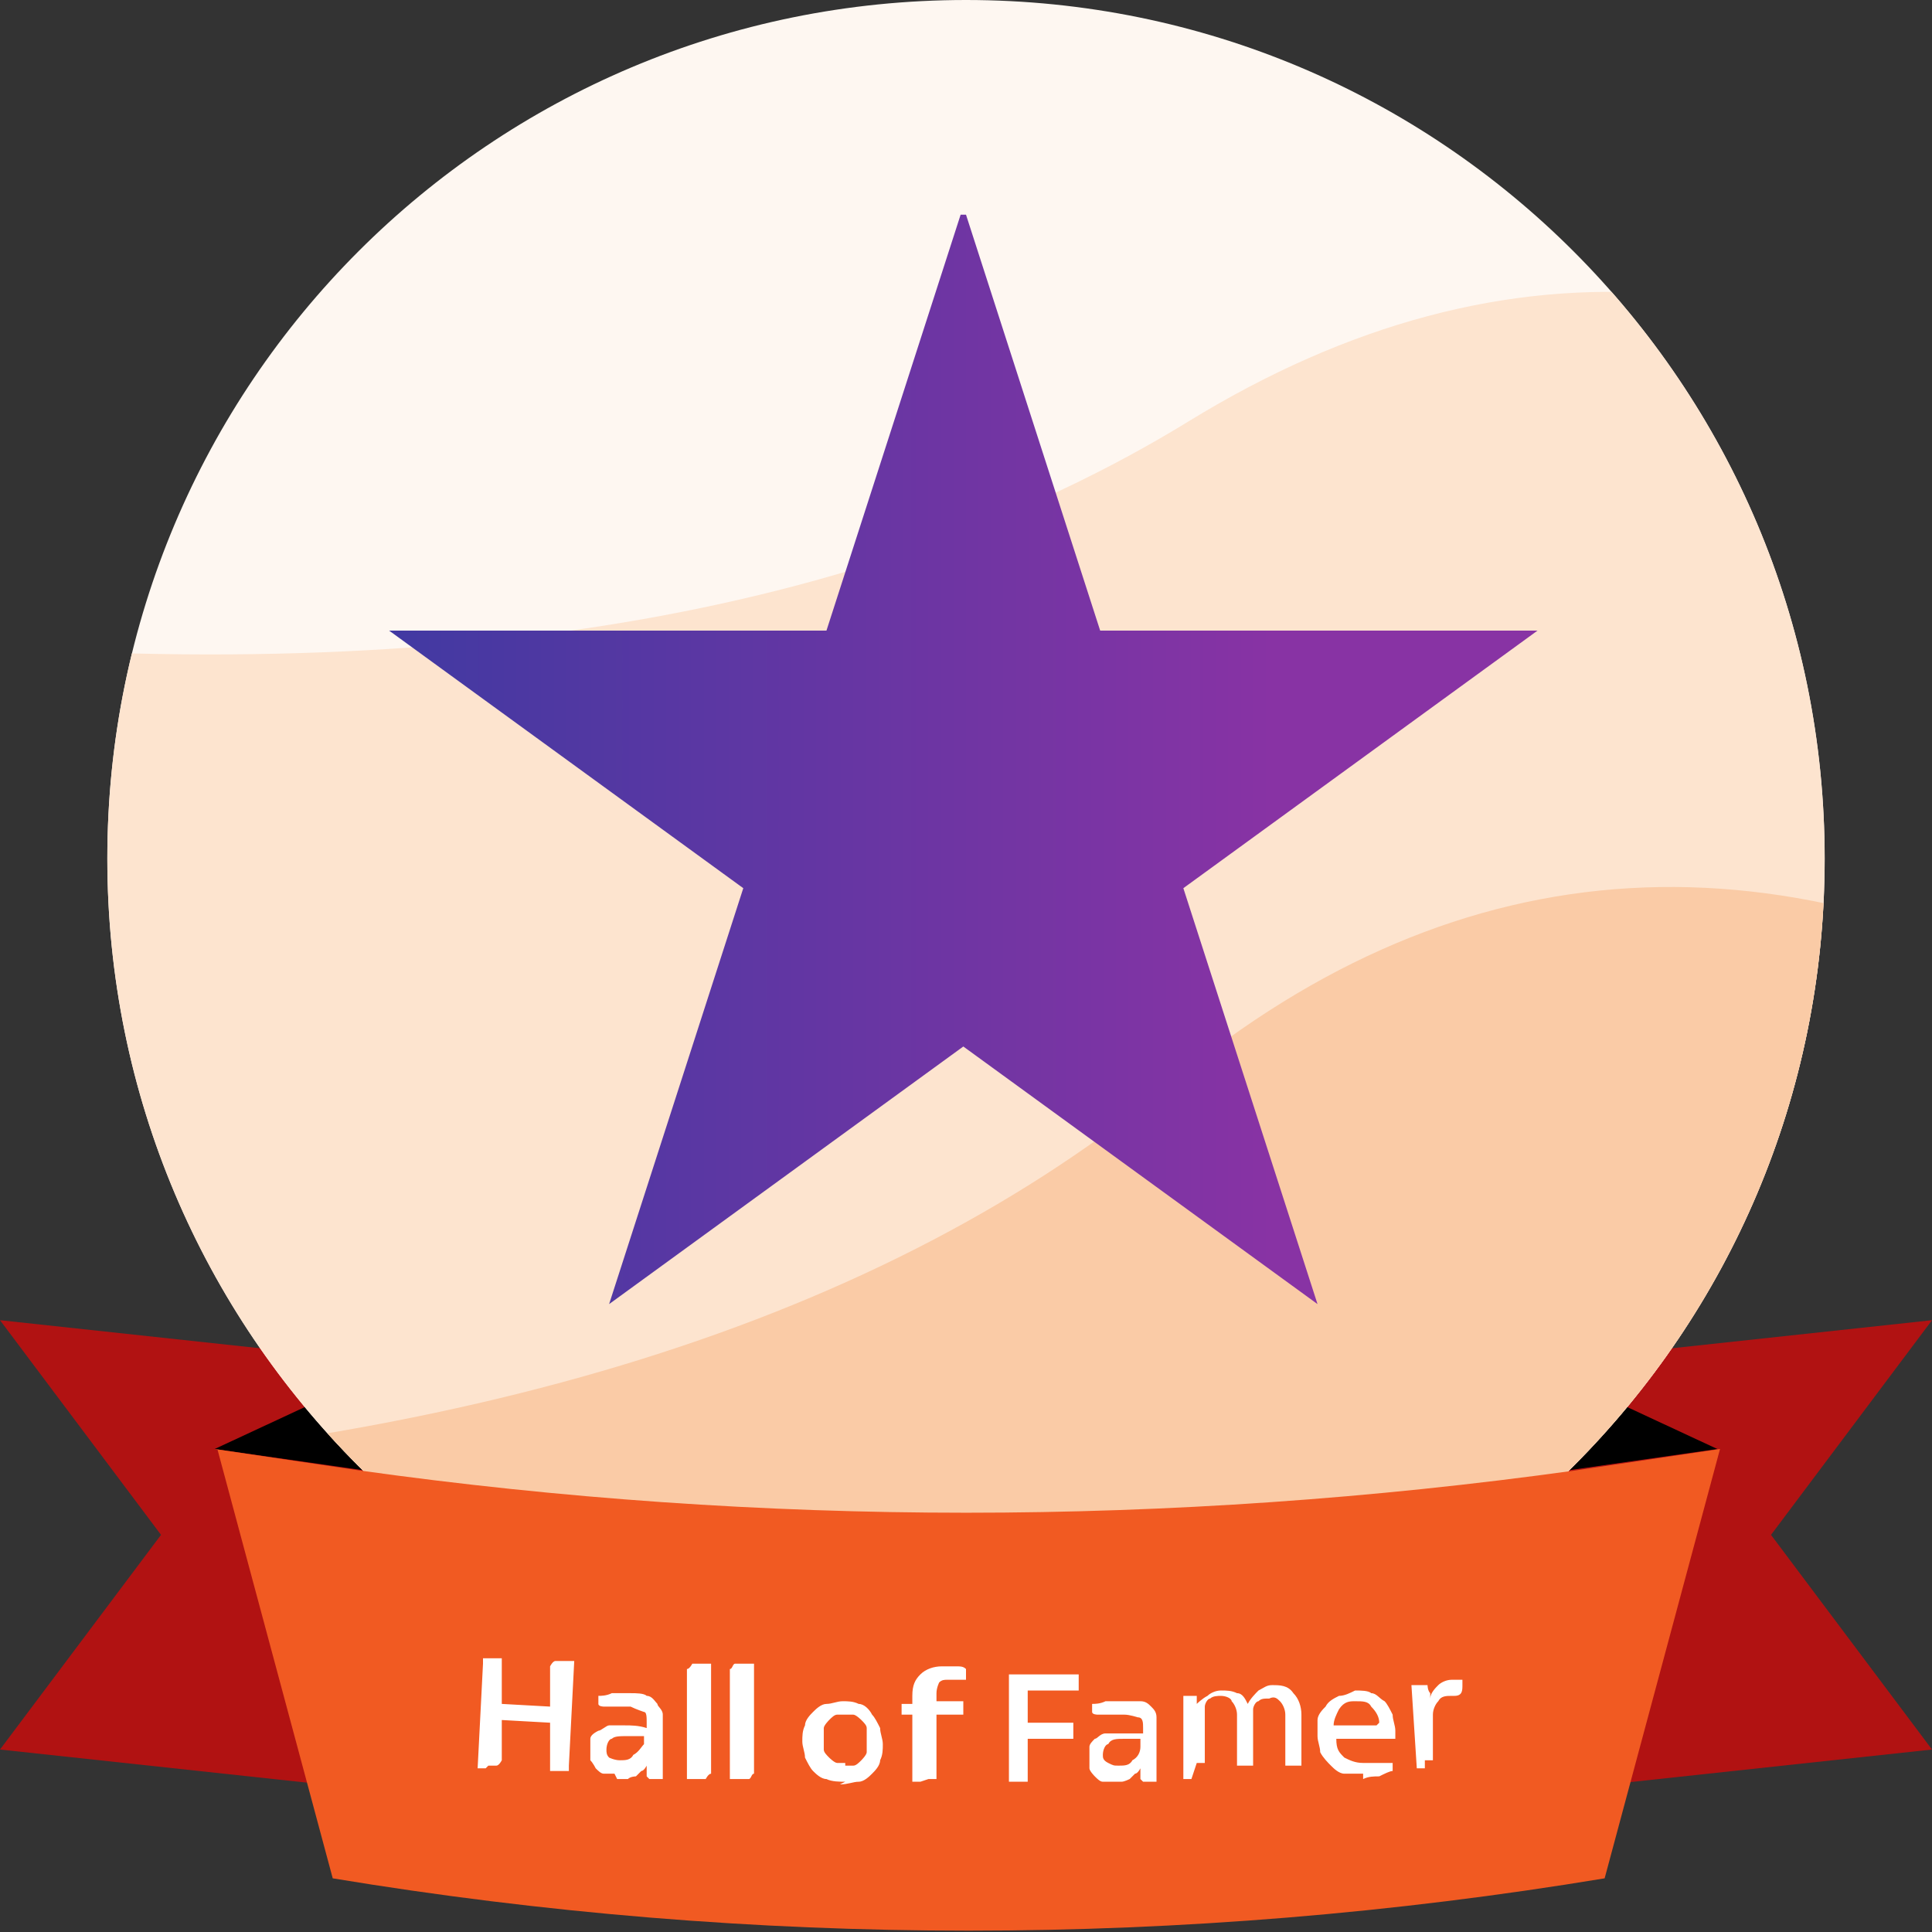 <?xml version="1.0" encoding="UTF-8"?>
<svg id="Layer_1" xmlns="http://www.w3.org/2000/svg" xmlns:xlink="http://www.w3.org/1999/xlink" version="1.1" viewBox="0 0 72 72">
  <rect x="0" y="0" width="72" height="72" fill="#333333" stroke="none"/>
  <!-- Generator: Adobe Illustrator 29.7.1, SVG Export Plug-In . SVG Version: 2.1.1 Build 8)  -->
  <defs>
    <style>
      .st0 {
        fill: none;
      }

      .st1 {
        fill: url(#linear-gradient);
      }

      .st2 {
        fill: #f15a22;
      }

      .st3 {
        clip-path: url(#clippath-1);
      }

      .st4 {
        fill: #fff;
      }

      .st5 {
        fill: #fef7f1;
      }

      .st6 {
        fill: #fde4cf;
      }

      .st6, .st7 {
        fill-rule: evenodd;
      }

      .st8 {
        fill: #b11212;
      }

      .st7 {
        fill: #facba6;
      }

      .st9 {
        clip-path: url(#clippath);
      }
    </style>
    <clipPath id="clippath">
      <path class="st0" d="M4,0h64V32c0,17.7-14.3,32-32,32S4,49.7,4,32V0Z"/>
    </clipPath>
    <clipPath id="clippath-1">
      <path class="st0" d="M36,0h0C53.7,0,68,14.3,68,32s-14.3,32-32,32S4,49.7,4,32,18.3,0,36,0Z"/>
    </clipPath>
    <linearGradient id="linear-gradient" x1="-1" y1="43.7" x2="47.4" y2="43.7" gradientTransform="translate(0 72) scale(1 -1)" gradientUnits="userSpaceOnUse">
      <stop offset="0" stop-color="#203ca1"/>
      <stop offset="1" stop-color="#8833a4"/>
    </linearGradient>
  </defs>
  <path class="st8" d="M0,49.2l13.9,1.5c14.7,1.6,29.5,1.6,44.2,0l13.9-1.5-6,8,6,8-13.9,1.5c-14.7,1.6-29.5,1.6-44.2,0l-13.9-1.5,6-8L0,49.2Z"/>
  <path d="M8,54l28,4,28-4-4.3-2H12.3l-4.3,2Z"/>
  <g class="st9">
    <g class="st3">
      <g>
        <path class="st5" d="M35.4,63.2c22.8,0,41.4-18.5,41.4-41.4S58.2-19.5,35.4-19.5-6-1-6,21.8,12.6,63.2,35.4,63.2Z"/>
        <path class="st6" d="M79.9,18.6c-11.9-9.2-23.7-10.2-35.6-2.9-11.9,7.3-28.1,10-48.6,8.1L-.3,72.6l92.8-4.2-12.6-49.8Z"/>
        <path class="st7" d="M79.4,38.2c-13-7.5-24.9-6.8-35.7,2.1-10.7,8.9-26.4,13.8-47,14.7l10.8,47.8,91.3-17.1-19.4-47.5Z"/>
        <path class="st1" d="M36,8l5,15.5h16.3l-13.2,9.6,5,15.5-13.2-9.6-13.2,9.6,5-15.5-13.2-9.6h16.3l5-15.5Z"/>
      </g>
    </g>
  </g>
  <path class="st2" d="M8,54l5.4.8c15,2.1,30.2,2.1,45.3,0l5.4-.8-4.3,16c-15.7,2.6-31.7,2.6-47.4,0l-4.3-16Z"/>
  <path class="st4" d="M18.1,65.9c0,0-.1,0-.2,0,0,0-.1,0-.1,0l.2-3.9c0,0,0-.2,0-.2,0,0,.2,0,.3,0,0,0,.1,0,.2,0,0,0,.1,0,.2,0v1.7c0,0,1.8.1,1.8.1v-1.5c0,0,.1-.2.2-.2,0,0,.2,0,.3,0,0,0,.1,0,.2,0,0,0,.1,0,.2,0l-.2,3.9c0,0,0,.2,0,.2,0,0-.1,0-.3,0,0,0-.1,0-.2,0,0,0-.1,0-.2,0v-1.8c0,0-1.8-.1-1.8-.1v1.5c0,0-.1.2-.2.2,0,0-.1,0-.3,0ZM22.9,66.1c-.2,0-.3,0-.4,0-.1,0-.2-.1-.3-.2,0,0-.1-.2-.2-.3,0-.1,0-.2,0-.4,0-.2,0-.3,0-.4,0-.1.1-.2.3-.3.1,0,.3-.2.4-.2.2,0,.4,0,.6,0,.2,0,.5,0,.8.1v-.2c0-.2,0-.4-.1-.4,0,0-.3-.1-.5-.2-.1,0-.2,0-.3,0,0,0-.2,0-.3,0,0,0-.1,0-.2,0,0,0-.1,0-.2,0,0,0-.2,0-.2-.1,0,0,0-.2,0-.3,0,0,0,0,0,0,0,0,0,0,0,0,.1,0,.3,0,.5-.1.2,0,.4,0,.7,0,.2,0,.5,0,.6.1.2,0,.3.2.4.3,0,.1.2.2.2.4,0,.2,0,.3,0,.5v.7c0,.1,0,.2,0,.3,0,.1,0,.2,0,.3,0,0,0,.2,0,.3,0,0,0,.2,0,.3,0,0,0,0-.1,0,0,0-.1,0-.2,0,0,0-.2,0-.2,0,0,0,0,0-.1-.1,0,0,0-.1,0-.2,0,0,0-.2,0-.2h0c0,0-.1.2-.2.2,0,0-.1.1-.2.2,0,0-.2,0-.3.1-.1,0-.2,0-.4,0ZM23.1,65.6c.2,0,.4,0,.5-.2.2-.1.3-.3.4-.4v-.3c-.2,0-.4,0-.6,0-.3,0-.5,0-.6.1-.1,0-.2.2-.2.4,0,.1,0,.2.1.3,0,0,.2.1.4.1ZM25.9,66.3c0,0-.1,0-.2,0,0,0-.1,0-.1,0v-4.1c.1,0,.2-.2.2-.2,0,0,.1,0,.3,0,0,0,.1,0,.2,0,0,0,.1,0,.2,0v4.1c-.1,0-.2.2-.2.2,0,0-.1,0-.3,0ZM27.5,66.3c0,0-.1,0-.2,0,0,0-.1,0-.1,0v-4.1c.1,0,.1-.2.2-.2,0,0,.1,0,.3,0,0,0,.1,0,.2,0,0,0,.1,0,.2,0v4.1c-.1,0-.1.2-.2.2,0,0-.1,0-.3,0ZM31.5,66.4c-.2,0-.5,0-.7-.1-.2,0-.4-.2-.5-.3-.1-.1-.2-.3-.3-.5,0-.2-.1-.4-.1-.6,0-.2,0-.4.1-.6,0-.2.2-.4.3-.5.1-.1.3-.3.5-.3.2,0,.4-.1.6-.1.2,0,.4,0,.6.1.2,0,.4.2.5.4.1.1.2.3.3.5,0,.2.1.4.1.6,0,.2,0,.4-.1.6,0,.2-.2.4-.3.5-.1.1-.3.3-.5.3-.2,0-.4.1-.7.1ZM31.5,65.8c.1,0,.2,0,.3,0,.1,0,.2-.1.3-.2,0,0,.2-.2.2-.3,0-.1,0-.3,0-.5,0-.2,0-.3,0-.4,0-.1-.1-.2-.2-.3,0,0-.2-.2-.3-.2-.1,0-.2,0-.3,0-.1,0-.2,0-.3,0-.1,0-.2.1-.3.2,0,0-.2.2-.2.3,0,.1,0,.3,0,.4,0,.2,0,.3,0,.4,0,.1.1.2.2.3,0,0,.2.2.3.2.1,0,.2,0,.3,0ZM34.3,66.4c-.1,0-.3,0-.3,0v-2.5s-.4,0-.4,0c0,0,0,0,0-.1,0,0,0,0,0-.1,0-.1,0-.2,0-.2,0,0,.1,0,.2,0h.2s0-.3,0-.3c0-.4.1-.6.3-.8.2-.2.5-.3.8-.3.2,0,.3,0,.5,0s.3,0,.4.1h0c0,.2,0,.3,0,.4,0,0-.1,0-.2,0,0,0-.1,0-.2,0,0,0-.2,0-.3,0-.1,0-.2,0-.3.1,0,0-.1.2-.1.4v.3s1,0,1,0c0,0,0,.1,0,.3,0,.1,0,.2,0,.2,0,0,0,0-.2,0h-.8s0,2.2,0,2.2c0,0,0,.2,0,.2,0,0-.1,0-.3,0ZM37.9,66.4c0,0-.1,0-.2,0,0,0-.1,0-.1,0v-3.8c0,0,0-.2,0-.2,0,0,.1,0,.3,0h2.3s0,0,0,.1c0,0,0,.1,0,.2,0,.1,0,.2,0,.3,0,0-.1,0-.2,0h-1.7s0,1.2,0,1.2h1.7c0,0,0,.2,0,.3,0,.1,0,.2,0,.3,0,0-.1,0-.2,0h-1.5s0,1.4,0,1.4c0,0,0,.2,0,.2,0,0-.1,0-.3,0ZM41.5,66.4c-.2,0-.3,0-.4,0-.1,0-.2-.1-.3-.2,0,0-.2-.2-.2-.3,0-.1,0-.2,0-.4,0-.2,0-.3,0-.4,0-.1.1-.2.2-.3.1,0,.2-.2.4-.2.2,0,.4,0,.6,0,.2,0,.5,0,.8,0v-.2c0-.2,0-.4-.2-.4,0,0-.3-.1-.5-.1-.1,0-.2,0-.3,0,0,0-.2,0-.3,0,0,0-.1,0-.2,0,0,0-.1,0-.2,0,0,0-.2,0-.2-.1,0,0,0-.2,0-.3,0,0,0,0,0,0,0,0,0,0,0,0,.1,0,.3,0,.5-.1.2,0,.4,0,.7,0,.2,0,.5,0,.6,0,.2,0,.3.1.4.2.1.1.2.2.2.4,0,.2,0,.3,0,.5v.7c0,.1,0,.2,0,.3,0,.1,0,.2,0,.3,0,0,0,.2,0,.3,0,0,0,.2,0,.3,0,0,0,0-.1,0,0,0-.1,0-.2,0,0,0-.2,0-.2,0,0,0,0,0-.1-.1,0,0,0-.1,0-.2,0,0,0-.1,0-.2h0c0,0-.1.2-.2.2,0,0-.1.1-.2.2,0,0-.2.1-.3.1-.1,0-.2,0-.4,0ZM41.7,65.8c.2,0,.4,0,.5-.2.2-.1.3-.3.3-.5v-.3c-.2,0-.4,0-.6,0-.3,0-.5,0-.6.2-.1,0-.2.2-.2.4,0,.1,0,.2.2.3s.2.1.4.1ZM44.4,66.3c0,0-.1,0-.2,0,0,0-.1,0-.1,0v-3.1c0,0,0,0,0,0,0,0,.1,0,.2,0,.1,0,.2,0,.3,0,0,0,0,.2,0,.3h0c0,0,.2-.2.4-.3.1-.1.3-.2.5-.2.2,0,.4,0,.6.1.2,0,.3.2.4.4.1-.2.3-.4.4-.5.2-.1.3-.2.5-.2.3,0,.6,0,.8.3.2.2.3.5.3.8v1.7c0,0,0,.2,0,.2,0,0-.1,0-.3,0,0,0-.1,0-.2,0,0,0-.1,0-.1,0v-1.9c0-.2-.1-.4-.2-.5-.1-.1-.2-.2-.4-.1-.2,0-.3,0-.4.1-.1,0-.2.2-.2.3v1.9c0,0,0,.2,0,.2,0,0-.1,0-.3,0,0,0-.1,0-.2,0,0,0-.1,0-.1,0v-1.9c0-.2-.1-.4-.2-.5,0-.1-.2-.2-.4-.2-.1,0-.3,0-.4.1-.1,0-.2.2-.2.3v1.9c0,0,0,.2,0,.2,0,0-.1,0-.3,0ZM50.8,66.1c-.3,0-.5,0-.7,0-.2,0-.4-.2-.5-.3-.1-.1-.3-.3-.4-.5,0-.2-.1-.4-.1-.6,0-.2,0-.4,0-.6,0-.2.2-.4.3-.5.1-.2.3-.3.5-.4.2,0,.4-.1.6-.2.2,0,.5,0,.6.1.2,0,.3.2.5.3.1.1.2.3.3.5,0,.2.1.4.1.6,0,.1,0,.2,0,.3h-2.2c0,.4.1.5.3.7.2.1.4.2.7.2.1,0,.2,0,.3,0,0,0,.2,0,.2,0,0,0,.1,0,.2,0,0,0,.1,0,.2,0,0,0,.1,0,.2,0,0,0,0,.2,0,.3,0,0,0,0,0,0,0,0,0,0,0,0-.1,0-.3.1-.5.2-.2,0-.4,0-.6.1ZM51.4,64.2c0-.2-.1-.4-.3-.6-.1-.2-.3-.2-.6-.2-.2,0-.4,0-.6.3-.1.2-.2.4-.2.6h1.6ZM53.1,65.9c0,0-.1,0-.2,0,0,0-.1,0-.1,0l-.2-3.1s0,0,.1,0c0,0,.1,0,.2,0,.1,0,.2,0,.3,0,0,0,0,.2.1.3v.2s0,0,0,0c0-.2.2-.4.3-.5.1-.1.3-.2.5-.2,0,0,.1,0,.2,0,0,0,.1,0,.2,0,0,0,0,.2,0,.2,0,.2,0,.4-.3.4h-.1c-.2,0-.4,0-.5.2-.1.1-.2.3-.2.5v1.5c0,0,0,.2,0,.2,0,0-.1,0-.3,0Z"/>
</svg>